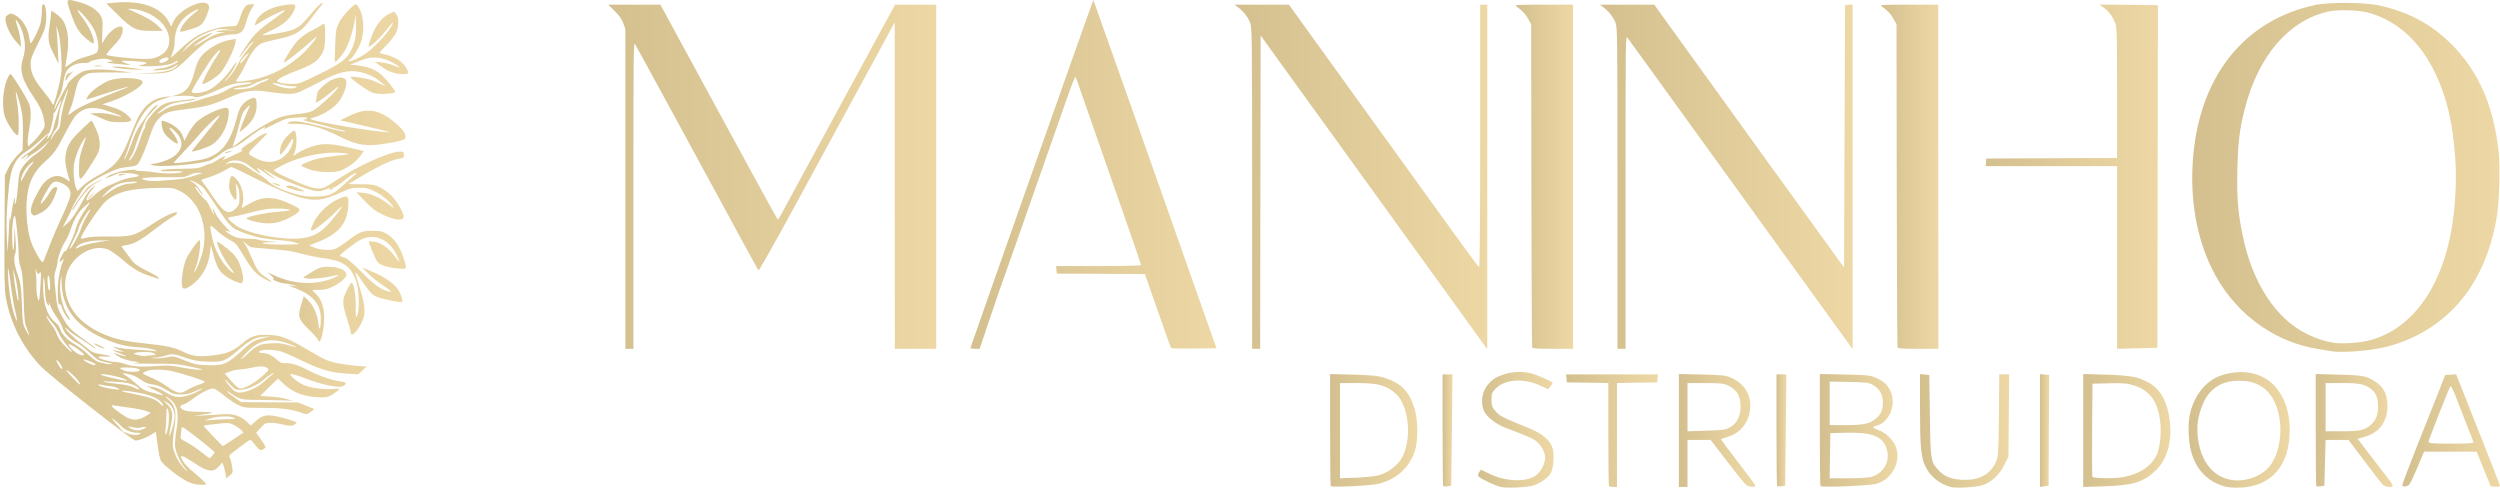 <svg width="428" height="84" viewBox="0 0 428 84" fill="none" xmlns="http://www.w3.org/2000/svg">
<path fill-rule="evenodd" clip-rule="evenodd" d="M32.308 82.545C30.943 81.958 27.797 79.513 27.513 78.812C27.381 78.509 27.172 77.561 27.058 76.69C26.945 75.837 26.812 74.851 26.755 74.51L26.68 73.904L25.978 74.359C25.144 74.908 23.799 75.419 23.173 75.419C22.643 75.419 8.998 64.731 7.122 62.836C4.013 59.709 1.758 55.331 1 50.935C0.773 49.589 0.716 47.542 0.773 39.658L0.83 30.012L1.417 28.78C1.758 28.098 2.44 27.151 2.933 26.639L3.862 25.729L3.919 23.171C3.957 21.749 3.881 20.025 3.767 19.343C3.559 18.073 2.819 15.628 2.706 15.761C2.668 15.799 2.763 16.538 2.914 17.428C3.237 19.21 3.312 22.867 3.047 23.133C2.819 23.36 1.664 21.825 1.019 20.423C0.166 18.622 0.432 14.87 1.55 12.899C1.796 12.463 1.853 12.52 3.274 14.756C4.071 16.026 4.847 17.41 4.999 17.826C5.359 18.831 5.34 20.309 4.98 22.28C4.81 23.152 4.715 24.137 4.734 24.478L4.81 25.085L5.586 24.384C6.023 23.986 6.667 23.227 7.046 22.678C7.709 21.711 7.728 21.654 7.557 20.65C7.33 19.267 6.856 18.186 5.738 16.576C3.729 13.619 3.274 11.951 3.957 9.924C4.412 8.521 4.373 7.138 3.824 5.394C3.521 4.466 2.839 3.291 2.687 3.442C2.649 3.48 2.8 4.03 3.009 4.636C3.218 5.262 3.445 6.285 3.502 6.91L3.616 8.047L2.819 7.195C1.91 6.209 1.114 4.655 0.962 3.594C0.887 2.969 0.944 2.817 1.36 2.552C1.815 2.248 1.891 2.248 2.517 2.552C3.748 3.139 4.772 4.75 5.018 6.512C5.075 6.986 5.189 7.384 5.264 7.384C5.511 7.365 6.629 5.11 6.913 4.087C7.046 3.556 7.159 2.571 7.159 1.926C7.159 1.017 7.236 0.732 7.444 0.732C7.804 0.732 8.012 2.116 7.88 3.708C7.804 4.712 7.576 5.337 6.515 7.441C5.378 9.677 5.245 10.075 5.245 11.042C5.245 12.425 5.795 13.581 7.368 15.533C8.012 16.31 8.657 17.201 8.827 17.523C8.998 17.826 9.149 17.997 9.187 17.902C9.926 15.609 10.438 13.411 10.514 12.217C10.647 10.36 10.305 6.456 9.926 5.3L9.642 4.447L9.718 5.394C9.775 5.906 9.85 7.365 9.908 8.616L10.021 10.89L9.168 9.185C8.183 7.27 8.126 6.588 8.581 3.783C8.714 2.893 8.789 2.097 8.751 2.021C8.41 1.471 9.889 2.438 10.533 3.196C11.575 4.409 11.935 6.872 11.461 9.601C11.291 10.568 11.158 11.402 11.158 11.478C11.158 11.534 11.423 11.383 11.765 11.118C12.712 10.397 13.584 9.999 15.024 9.62C15.763 9.431 16.465 9.128 16.616 8.938C17.052 8.351 16.806 6.474 16.105 5.053C15.555 3.916 13.508 1.528 13.3 1.756C13.243 1.812 13.565 2.305 13.982 2.855C15.176 4.352 16.199 6.55 16.047 7.308C15.991 7.555 15.726 7.403 14.797 6.645C13.451 5.527 12.921 4.617 11.992 1.888C11.291 -0.215 11.291 -0.234 13.243 0.277C15.366 0.827 16.711 1.68 17.336 2.874C17.583 3.366 17.62 3.84 17.526 5.432C17.469 6.493 17.45 7.384 17.488 7.384C17.526 7.384 17.791 6.986 18.057 6.512C18.644 5.527 19.895 4.541 20.558 4.541C20.937 4.541 21.013 4.636 21.013 5.11C21.013 5.944 20.539 6.74 19.232 8.085C18.606 8.73 18.151 9.317 18.208 9.393C18.436 9.601 22.396 10.056 24.329 10.075C25.997 10.094 26.357 10.037 27.172 9.639C28.404 9.033 28.973 8.18 28.973 6.929C28.973 4.674 26.888 2.552 23.95 1.756C23.42 1.623 22.738 1.509 22.434 1.509L21.866 1.528L22.339 1.737C24.822 2.798 26.301 3.651 27.058 4.428L27.911 5.281H25.922C23.287 5.3 22.605 4.958 20.084 2.457L18.208 0.6L19.345 0.486C24.121 -0.026 27.646 1.206 28.934 3.802L29.314 4.579L29.636 3.802C30.204 2.381 32.498 0.789 34.392 0.486C35.207 0.353 35.795 0.656 35.795 1.206C35.795 1.775 35.207 3.272 34.752 3.878C34.279 4.504 33.805 4.712 31.19 5.413C30.204 5.679 31.587 3.537 33.199 2.324C34.525 1.32 33.994 1.339 32.441 2.362C30.754 3.461 29.92 5.053 29.901 7.195C29.901 7.801 29.749 8.559 29.541 9.033C29.333 9.469 29.219 9.848 29.276 9.848C29.333 9.848 30.128 9.128 31.038 8.275C32.08 7.27 33.18 6.437 34.032 5.982C35.586 5.167 37.88 4.541 39.282 4.523C39.813 4.523 40.343 4.466 40.476 4.371C40.609 4.295 40.893 3.67 41.102 3.006C41.67 1.282 42.106 0.732 42.902 0.732H43.546L42.996 1.642C42.694 2.135 42.315 3.101 42.144 3.783C41.765 5.3 41.234 5.849 40.078 5.868C38.865 5.868 36.875 6.342 35.776 6.91C35.17 7.214 33.919 8.256 32.554 9.583C29.636 12.406 29.389 12.52 25.77 12.596L23.003 12.653L25.656 12.501C28.461 12.35 29.693 12.008 30.299 11.25C30.565 10.89 30.565 10.89 30.109 11.212C29.276 11.8 28.726 11.951 27.267 12.027C26.282 12.084 25.978 12.046 26.319 11.932C26.566 11.838 27.021 11.762 27.305 11.743C28.328 11.724 30.678 10.739 30.413 10.454C30.356 10.397 30.186 10.435 30.053 10.549C29.447 11.042 27.703 11.345 25.561 11.345C23.457 11.326 23.401 11.307 24.329 11.099C25.012 10.928 25.201 10.833 24.993 10.701C24.689 10.511 20.653 10.284 20.823 10.473C20.88 10.549 21.278 10.72 21.677 10.871L22.434 11.155L21.335 11.061C20.729 11.023 19.762 10.909 19.156 10.852C18.132 10.72 18.113 10.701 18.739 10.587L19.402 10.473L18.852 10.246C18.568 10.132 18.075 10.037 17.791 10.037C17.014 10.037 15.328 10.435 15.328 10.625C15.328 10.72 14.873 10.795 14.323 10.776C12.996 10.776 11.765 11.402 11.31 12.312C11.139 12.672 10.893 13.581 10.798 14.339C10.665 15.249 10.419 16.064 10.059 16.708C9.737 17.258 9.434 17.997 9.377 18.376C9.32 18.736 9.301 18.907 9.358 18.755C9.623 18.054 11.082 15.211 11.291 14.984C11.423 14.851 11.537 14.624 11.537 14.491C11.537 14.093 13.186 12.691 14.153 12.255C15.195 11.8 17.602 11.762 20.729 12.179L22.624 12.425L19.023 12.406C15.65 12.406 15.366 12.425 14.646 12.804C13.584 13.373 13.281 13.903 12.845 15.931C12.636 16.879 12.333 17.959 12.162 18.338C11.48 19.949 11.461 19.93 12.617 19.039C13.584 18.319 16.047 17.22 21.43 15.116C21.733 15.003 21.942 14.87 21.904 14.851C21.866 14.813 20.274 15.287 18.379 15.912C16.465 16.538 14.854 17.03 14.816 17.03C14.759 17.049 14.873 16.765 15.062 16.443C15.517 15.647 17.336 14.32 18.682 13.79C20.463 13.107 24.424 13.278 24.424 14.055C24.424 14.794 21.563 16.519 18.833 17.428L17.507 17.864L18.644 18.168C20.141 18.584 21.013 19.02 21.884 19.778C22.908 20.688 22.605 20.934 20.463 20.915C18.966 20.915 18.682 20.84 17.128 20.157L15.422 19.418L16.654 19.361C17.412 19.323 18.417 19.437 19.307 19.665C20.084 19.873 20.748 20.006 20.785 19.987C20.918 19.835 17.943 18.755 16.939 18.584C15.157 18.262 13.849 18.717 12.807 19.987C12.561 20.29 11.803 21.579 11.158 22.829C9.548 25.881 9.301 26.222 7.69 27.681C6.079 29.14 5.283 30.486 4.829 32.514C4.279 34.92 4.506 38.976 5.283 41.307C5.814 42.899 7.178 45.192 7.387 44.851C7.463 44.699 7.956 43.468 8.467 42.122C8.979 40.776 9.964 38.464 10.684 36.948C11.386 35.451 11.992 33.897 12.049 33.499C12.162 32.59 11.783 31.964 10.779 31.452C9.869 30.998 9.471 30.96 8.922 31.358C8.486 31.661 6.724 34.864 6.989 34.864C7.197 34.864 8.107 33.727 8.6 32.817C8.846 32.4 9.168 32.078 9.415 32.04C9.926 31.964 9.926 32.116 9.434 33.404C8.865 34.94 8.126 35.849 6.932 36.474C6.041 36.929 5.833 36.986 5.568 36.759C5.056 36.342 5.226 35.356 6.117 33.594C7.065 31.737 7.576 31.073 8.524 30.505C9.396 29.974 10.343 30.012 11.234 30.619L11.973 31.111L11.841 30.657C11.234 28.553 11.12 27.833 11.196 26.885C11.367 25.123 11.916 24.137 13.83 22.299C14.778 21.389 15.593 20.631 15.668 20.65C15.745 20.65 16.086 21.294 16.446 22.109C17.147 23.758 17.26 25.028 16.787 26.165C16.616 26.563 15.877 27.776 15.138 28.894C13.603 31.206 13.508 31.187 13.527 28.61C13.546 27.075 13.698 26.43 14.646 23.777C14.778 23.398 14.778 23.398 14.456 23.777C13.793 24.554 12.864 26.828 12.674 28.079C12.504 29.406 12.674 31.415 13.053 32.248L13.262 32.703L14.172 31.831C14.664 31.358 15.745 30.6 16.578 30.164C19.686 28.534 20.71 27.321 22.15 23.625C22.681 22.242 23.382 20.612 23.704 20.006C24.841 17.883 26.395 16.727 28.442 16.557L29.447 16.462L28.309 16.822C26.661 17.315 26.092 17.656 25.088 18.774C24.064 19.93 22.965 22.128 22.226 24.535C21.942 25.464 21.582 26.468 21.449 26.753C21.297 27.037 21.24 27.283 21.297 27.283C21.449 27.283 22.15 25.615 22.794 23.834C23.078 23.038 23.609 21.939 24.007 21.408C24.386 20.878 25.03 19.987 25.41 19.418C25.808 18.831 26.414 18.224 26.736 18.054C27.248 17.788 27.191 17.902 26.282 18.831C25.694 19.437 25.125 20.101 25.012 20.328C24.557 21.238 23.116 24.952 23.003 25.521C22.927 25.843 22.662 26.43 22.416 26.79C22.169 27.169 22.037 27.473 22.112 27.473C22.472 27.454 23.325 25.9 23.856 24.232C24.178 23.247 24.557 22.242 24.728 22.015C24.879 21.768 24.955 21.503 24.898 21.427C24.746 21.181 25.846 19.627 26.793 18.755C27.911 17.732 28.48 17.504 30.678 17.239C31.664 17.125 32.763 16.992 33.142 16.936C33.634 16.879 33.691 16.898 33.407 17.03C33.18 17.125 32.421 17.258 31.701 17.334C29.826 17.523 28.897 17.845 27.835 18.66C26.698 19.532 26.717 19.759 27.855 18.982C28.84 18.3 29.503 18.092 31.626 17.732C32.498 17.58 33.578 17.315 33.994 17.163C34.412 16.992 35.416 16.689 36.25 16.462C37.084 16.253 38.24 15.78 38.827 15.401C39.68 14.87 40.23 14.699 41.386 14.548C43.527 14.283 43.755 14.017 41.746 14.15C40.021 14.245 39.566 14.377 36.743 15.628C34.677 16.519 33.578 16.803 33.16 16.538C32.99 16.424 32.099 16.367 31.152 16.405L29.447 16.481L30.337 16.215C31.91 15.761 32.63 14.813 33.331 12.179C33.843 10.303 34.26 9.62 35.473 8.654C36.648 7.725 38.031 7.081 39.377 6.835L40.381 6.664L40.268 7.441C40.097 8.502 38.638 11.44 37.766 12.444C37.141 13.183 35.189 14.396 34.639 14.396C34.392 14.396 36.041 11.212 37.14 9.62C38.069 8.256 37.804 8.18 36.667 9.488C35.928 10.322 33.16 14.737 32.839 15.59C32.63 16.14 34.563 16.007 35.776 15.401C36.97 14.813 38.695 13.145 39.699 11.648C40.078 11.061 40.419 10.625 40.476 10.663C40.59 10.795 39.813 12.236 39.244 12.918C38.278 14.055 38.202 14.301 39.092 13.354C39.585 12.842 40.23 11.932 40.552 11.307C41.083 10.227 41.803 9.185 43.035 7.668C43.508 7.081 43.546 6.967 43.224 7.214C42.977 7.384 42.39 8.047 41.916 8.673C41.443 9.317 41.026 9.848 40.988 9.848C40.836 9.848 42.106 7.877 42.921 6.778C43.83 5.584 44.797 4.731 47.223 3.025C48.133 2.381 48.852 1.794 48.796 1.756C48.663 1.623 46.048 2.855 44.816 3.651C44.228 4.03 43.698 4.333 43.66 4.333C43.603 4.333 43.66 4.106 43.774 3.802C44.228 2.457 46.067 1.301 48.303 0.941C50.766 0.543 50.918 0.656 50.122 2.21C49.535 3.366 48.133 4.485 46.313 5.281C45.517 5.641 44.911 5.944 44.948 6.001C45.138 6.171 49.383 5.432 50.141 5.091C51.297 4.579 51.695 4.238 53.325 2.286C54.102 1.339 54.898 0.543 55.069 0.543C55.315 0.543 55.277 0.656 54.898 1.073C54.633 1.358 53.95 2.229 53.382 3.025C51.6 5.451 50.653 6.058 47.431 6.721C46.256 6.967 45.043 7.289 44.74 7.441C43.887 7.896 42.996 9.014 42.257 10.587C41.897 11.383 41.367 12.368 41.083 12.785C40.192 14.15 40.154 14.055 41.499 13.922C45.252 13.524 48.473 12.103 51.43 9.545C52.51 8.597 54.178 6.664 54.178 6.342C54.178 6.266 53.628 6.702 52.984 7.308C51.942 8.275 49.459 10.227 48.701 10.682C48.379 10.871 48.833 9.98 49.914 8.313C50.842 6.854 51.885 5.963 53.609 5.11C54.272 4.769 54.974 4.371 55.163 4.2C55.448 3.954 55.485 3.973 55.599 4.428C55.675 4.693 55.694 5.716 55.656 6.683C55.58 8.18 55.504 8.559 55.05 9.336C54.405 10.416 53.363 11.137 51.24 11.932C49.023 12.766 47.962 13.278 47.62 13.638C47.336 13.96 47.355 13.998 48.038 14.188C48.435 14.301 49.307 14.377 49.99 14.377C51.127 14.377 51.392 14.301 54.69 12.672C58.499 10.795 59.428 10.075 60.186 8.464C60.811 7.157 61.02 5.963 60.943 4.143L60.906 2.552L60.64 3.954C60.28 5.849 59.598 7.801 58.916 8.881C58.347 9.753 57.437 10.739 57.343 10.587C57.305 10.53 57.324 9.26 57.381 7.763C57.475 5.224 57.532 4.92 58.025 3.897C58.575 2.798 60.451 0.732 60.943 0.751C61.076 0.751 61.417 1.225 61.682 1.794C62.327 3.177 62.365 5.584 61.777 7.252C61.398 8.332 60.167 10.227 59.844 10.227C59.749 10.227 59.674 10.303 59.674 10.397C59.674 10.72 61.455 9.98 62.611 9.166C64.506 7.82 67.254 4.693 67.254 3.859C67.254 3.802 66.743 4.371 66.136 5.148C64.923 6.683 63.218 8.237 63.104 7.934C63.066 7.82 63.312 7.005 63.654 6.114C64.374 4.257 65.454 2.893 66.686 2.343L67.482 1.983L67.842 2.438C68.335 3.044 68.316 4.541 67.785 5.66C67.558 6.133 66.799 7.1 66.098 7.801C64.847 9.052 64.828 9.09 65.321 9.185C67.519 9.62 68.979 10.492 69.623 11.762C70.04 12.577 69.964 12.691 68.979 12.691C67.671 12.691 66.345 12.217 65.17 11.326L64.127 10.549L65.188 10.663C65.776 10.701 66.799 10.966 67.463 11.231C68.486 11.648 68.6 11.667 68.202 11.345C67.14 10.511 65.662 9.943 64.393 9.867C63.35 9.81 62.914 9.886 61.55 10.435L59.958 11.061L61.095 11.174C63.634 11.459 64.942 12.16 66.553 14.15C67.14 14.87 67.633 15.552 67.633 15.666C67.633 16.083 64.999 16.235 63.843 15.893C63.009 15.628 59.769 13.335 60.015 13.164C60.261 13.013 62.63 13.373 63.578 13.695C63.994 13.847 64.715 14.15 65.17 14.377L66.022 14.775L65.264 14.112C64.317 13.24 62.782 12.52 61.361 12.274C59.712 11.97 57.855 12.406 55.448 13.657C50.975 15.969 50.937 15.969 49.819 16.064C49.212 16.102 47.848 15.988 46.787 15.836C43.205 15.268 42.144 15.401 38.695 16.917C36.269 17.978 35.094 18.281 32.099 18.66C28.821 19.058 28.271 19.229 27.248 20.252C26.509 21.01 26.301 21.427 25.485 23.777C24.993 25.236 24.329 26.866 24.007 27.397C23.42 28.458 23.533 28.401 21.013 28.704C19.63 28.875 15.707 30.865 14.664 31.907C14.039 32.533 12.201 35.584 12.201 35.982C12.201 36.039 11.86 36.721 11.461 37.498L10.722 38.9L11.461 38.294C12.201 37.706 13.053 36.456 14.399 33.973C14.816 33.196 15.385 32.419 15.745 32.173L16.37 31.737L15.839 32.362C15.138 33.196 14.702 34.068 14.854 34.295C14.929 34.409 15.366 34.125 15.877 33.651C16.881 32.722 17.924 32.021 18.928 31.642C19.288 31.49 20.027 31.187 20.596 30.941C21.145 30.694 22.093 30.429 22.7 30.372C24.349 30.202 24.007 29.804 22.055 29.652C20.71 29.538 20.369 29.576 19.743 29.88C19.345 30.088 18.758 30.315 18.454 30.372L17.886 30.505L18.549 30.126C18.909 29.917 19.63 29.614 20.16 29.482C21.278 29.159 23.344 28.913 23.211 29.121C23.173 29.197 23.571 29.273 24.102 29.273C24.633 29.273 25.846 29.387 26.774 29.538C28.423 29.785 30.962 29.709 31.266 29.406C31.341 29.33 30.451 29.273 29.295 29.311C27.589 29.349 27.248 29.311 27.646 29.14C27.911 29.008 29.37 28.913 31.057 28.894C33.616 28.856 34.089 28.799 34.847 28.439C35.302 28.231 35.814 28.041 35.984 28.022C36.136 28.022 36.724 27.719 37.292 27.359C38.467 26.62 38.846 26.525 38.335 27.113C37.993 27.473 38.069 27.454 39.111 26.98C41.215 26.013 41.481 25.881 41.481 25.71C41.481 25.615 41.367 25.596 41.234 25.672C41.102 25.748 41.253 25.578 41.575 25.293C41.878 25.028 42.39 24.668 42.712 24.497C43.016 24.327 43.508 23.986 43.811 23.739C44.361 23.284 45.631 22.659 45.763 22.792C45.801 22.811 45.062 23.607 44.115 24.535C42.163 26.43 42.163 26.298 44.134 27.245C46.105 28.193 48.151 27.681 49.44 25.919C49.952 25.198 50.35 23.967 50.141 23.758C50.103 23.701 49.743 24.156 49.383 24.763C49.004 25.369 48.53 26.013 48.303 26.222C47.924 26.563 47.924 26.563 47.924 26.127C47.924 25.085 48.36 24.118 49.232 23.247C49.724 22.754 50.217 22.356 50.331 22.356C50.824 22.356 50.918 24.706 50.482 25.938L50.198 26.753L50.615 26.43C51.525 25.767 53.42 24.971 54.576 24.782C56.016 24.554 57.286 24.687 60.148 25.35L62.289 25.862L61.569 26.828C60.83 27.776 59.598 28.686 58.347 29.197C57.248 29.633 54.31 29.519 52.946 28.989C52.321 28.742 51.714 28.477 51.619 28.401C51.411 28.193 52.813 27.586 54.405 27.169C55.031 26.999 56.584 26.771 57.855 26.639C59.939 26.43 60.053 26.392 59.219 26.26C55.997 25.805 51.638 26.62 48.303 28.306C47.583 28.667 46.957 29.046 46.901 29.14C46.825 29.235 47.62 29.69 48.625 30.164C51.865 31.68 53.438 32.248 54.462 32.267C55.315 32.286 55.58 32.173 57.495 30.903C61.361 28.344 66.667 25.956 68.448 25.956C69.092 25.956 69.15 25.994 69.15 26.487C69.15 26.999 69.074 27.056 68.334 27.169C67.159 27.34 65.018 28.326 62.175 29.993C60.792 30.808 59.655 31.49 59.655 31.509C59.655 31.528 60.621 31.547 61.796 31.547C63.71 31.547 64.033 31.585 65.018 32.059C65.625 32.324 66.515 32.987 67.008 33.48C68.05 34.56 69.187 36.569 69.111 37.176C68.998 37.877 67.558 37.706 65.567 36.759C64.203 36.096 63.672 35.697 62.46 34.428L61.001 32.912L62.1 33.006C63.502 33.139 64.942 33.764 66.439 34.902C67.595 35.773 67.633 35.773 67.14 35.148C66.42 34.2 65.132 33.196 63.881 32.627C63.028 32.229 62.516 32.116 61.474 32.135C60.299 32.135 59.92 32.229 58.252 33.006C57.21 33.48 55.827 33.973 55.182 34.087C52.757 34.523 49.876 33.632 43.944 30.657C41.708 29.519 39.775 28.591 39.642 28.591C39.51 28.591 38.998 28.856 38.505 29.159C38.031 29.462 36.932 29.955 36.098 30.239C35.245 30.505 34.525 30.77 34.468 30.808C34.431 30.846 34.563 31.073 34.791 31.301C34.999 31.528 35.795 32.646 36.534 33.764C38.391 36.531 39.206 36.892 40.457 35.584C40.95 35.072 40.988 34.883 40.988 33.745C40.988 32.931 40.874 32.286 40.665 31.926L40.343 31.358L40.457 32.514C40.514 33.158 40.514 33.84 40.457 34.011C40.343 34.295 40.249 34.257 39.87 33.727C39.282 32.931 39.13 32.229 39.301 31.054C39.453 29.936 39.737 29.86 40.533 30.732C41.481 31.756 41.935 33.935 41.462 35.148C41.367 35.413 41.348 35.622 41.423 35.584C41.499 35.546 42.163 35.186 42.902 34.769C44.513 33.84 46.048 33.67 47.829 34.181C49.061 34.541 51.032 35.489 51.24 35.811C51.43 36.114 50.824 36.626 49.535 37.289C47.98 38.066 46.825 38.332 45.403 38.218C43.849 38.104 41.86 37.517 42.276 37.289C42.921 36.929 45.858 36.361 47.678 36.247C48.739 36.171 49.63 36.058 49.63 35.982C49.63 35.717 47.052 35.603 45.669 35.792C44.911 35.906 43.508 36.209 42.561 36.474C41.613 36.74 40.419 37.005 39.926 37.081C39.415 37.138 39.017 37.252 39.017 37.327C39.017 37.536 40.268 38.597 40.931 38.938C43.527 40.284 48.985 41.193 51.809 40.758C53.477 40.511 54.462 40.037 55.599 38.995C56.433 38.237 58.536 35.622 58.536 35.356C58.536 35.281 58.157 35.584 57.722 36.039C56.642 37.176 54.5 38.938 53.799 39.298C53.078 39.677 53.06 39.488 53.685 38.123C54.519 36.342 56.584 34.504 58.518 33.821C59.598 33.442 59.712 33.594 59.617 35.337C59.447 38.294 57.892 40.094 54.31 41.478L52.946 42.027L53.704 42.349C54.67 42.785 56.414 42.918 57.286 42.634C57.665 42.501 58.594 41.932 59.333 41.364C61.512 39.696 61.986 39.507 63.748 39.507C64.923 39.507 65.416 39.583 66.022 39.924C67.425 40.644 68.562 42.293 69.206 44.51C69.699 46.14 69.737 46.102 67.956 45.95C66.364 45.799 65.075 45.382 64.62 44.851C64.317 44.472 63.047 41.44 63.161 41.326C63.218 41.288 63.634 41.307 64.089 41.383C65.246 41.553 66.496 42.444 67.519 43.79C68.467 45.059 68.524 45.078 68.069 44.017C67.14 41.762 65.264 40.398 63.369 40.587C62.119 40.72 61.55 41.004 59.541 42.558C58.29 43.505 58.025 43.79 58.29 43.885C58.461 43.941 58.878 44.074 59.2 44.188C59.503 44.301 60.735 45.401 61.948 46.614C64.127 48.831 65.246 49.608 66.686 49.93C67.235 50.044 67.065 49.873 65.644 48.926C64.696 48.281 63.502 47.334 62.99 46.803L62.042 45.818L63.085 46.234C66.231 47.466 68.107 48.926 68.657 50.575C68.846 51.105 68.941 51.598 68.884 51.693C68.751 51.901 65.037 51.124 64.317 50.726C63.559 50.347 63.142 49.854 61.948 48.054C61.398 47.239 60.925 46.614 60.868 46.651C60.83 46.708 61.057 47.542 61.361 48.509C62.289 51.408 62.554 52.962 62.327 54.081C61.929 55.881 60.053 58.193 60.034 56.866C60.034 56.695 59.788 55.767 59.484 54.8C58.556 51.901 58.536 51.408 59.37 49.722C59.749 48.944 60.129 48.338 60.223 48.395C60.602 48.622 60.906 50.423 60.906 52.45C60.906 54.46 60.906 54.554 61.171 53.967C61.588 52.962 61.493 49.816 61.02 48.3C60.186 45.666 58.84 44.681 55.562 44.226C54.538 44.093 52.889 43.771 51.904 43.505C49.857 42.956 49.383 42.899 45.934 42.596C44.569 42.482 43.319 42.387 43.129 42.349C42.94 42.331 42.523 42.065 42.201 41.762L41.594 41.212L42.011 41.914C42.257 42.293 42.788 43.392 43.186 44.358C44.02 46.291 44.342 46.727 45.688 47.58C46.939 48.395 46.673 48.49 45.252 47.732C43.887 46.992 43.186 46.215 41.765 43.885C40.419 41.648 40.419 41.648 39.206 41.004C38.638 40.701 37.671 39.981 37.084 39.431C35.852 38.313 35.852 38.313 36.25 40.398C36.705 42.842 38.221 45.495 39.756 46.595C40.268 46.955 40.211 46.86 39.358 45.723C38.448 44.529 37.519 42.785 37.197 41.705C37.084 41.269 37.103 41.269 37.993 41.876C39.453 42.899 40.324 43.771 40.798 44.699C41.367 45.818 41.727 47.428 41.575 48.054C41.481 48.471 41.386 48.528 40.95 48.414C39.831 48.13 38.335 47.201 37.728 46.443C37.178 45.704 36.894 45.003 36.325 42.823L36.098 41.971L35.965 43.202C35.681 45.647 34.412 47.807 32.535 49.001C31.588 49.589 31.285 49.57 31.152 48.888C30.981 48.167 31.36 45.647 31.796 44.51C32.138 43.619 33.862 41.137 34.146 41.118C34.468 41.099 34.127 44.036 33.653 45.325C33.388 46.026 33.218 46.614 33.255 46.614C33.483 46.614 34.506 44.055 34.752 42.899C35.681 38.502 33.976 34.219 30.697 32.646C29.693 32.154 29.484 32.135 27.077 32.173C22.377 32.229 19.8 32.893 18.057 34.504C16.863 35.603 13.584 40.568 13.868 40.852C13.906 40.909 14.323 40.833 14.778 40.701C15.328 40.549 16.635 40.473 18.644 40.492C22.434 40.549 22.984 40.398 25.675 38.616C28.006 37.062 30.109 36.077 30.318 36.418C30.413 36.569 30.091 36.835 29.465 37.176C28.916 37.46 27.551 38.446 26.395 39.336C24.178 41.08 22.908 41.781 21.619 41.971C21.183 42.046 20.823 42.122 20.823 42.179C20.823 42.255 21.96 43.809 22.7 44.737C23.078 45.192 23.856 45.723 25.049 46.31C26.035 46.784 26.945 47.315 27.096 47.485C27.381 47.845 27.4 47.845 25.656 47.258C23.856 46.651 22.794 46.026 21.07 44.548C20.104 43.695 18.966 42.899 18.473 42.709C16.673 42.027 14.437 42.748 12.788 44.51C10.04 47.447 10.817 52.469 14.437 55.255C15.82 56.317 16.54 56.733 18.189 57.397C20.046 58.136 21.695 58.477 25.144 58.837C28.575 59.197 29.958 59.5 31.455 60.258C32.895 60.998 34.108 61.13 36.515 60.827C38.751 60.562 39.87 60.126 41.139 59.065C42.864 57.586 43.565 57.302 45.65 57.321C47.886 57.34 49.08 57.776 52.472 59.766C53.761 60.543 55.22 61.358 55.713 61.566C56.831 62.059 58.897 62.457 61.076 62.627L62.782 62.76L62.042 63.423L61.322 64.087L59.333 63.954C56.528 63.764 54.86 63.291 51.771 61.775C50.293 61.054 48.644 60.334 48.094 60.164C46.635 59.747 44.323 59.804 44.323 60.278C44.323 60.372 44.608 60.448 44.987 60.448C45.801 60.448 46.654 60.846 47.488 61.642C48 62.116 48.246 62.211 48.872 62.172C49.781 62.097 51.221 62.551 52.757 63.385C54.178 64.163 56.888 65.129 58.139 65.281C59.257 65.432 59.408 65.584 58.935 66.001C58.328 66.55 55.41 66.001 52.036 64.693C51.127 64.333 50.198 64.049 49.971 64.049C49.573 64.049 49.592 64.087 50.198 64.712C50.558 65.072 51.278 65.584 51.809 65.83C52.984 66.399 55.58 66.759 57.077 66.588C58.366 66.436 58.366 66.569 57.077 67.441C56.319 67.934 56.016 68.028 55.031 68.028C52.339 68.028 50.198 67.27 48.606 65.755L47.602 64.807L46.067 66.285L44.55 67.782L46.37 67.896C47.412 67.953 48.682 68.161 49.345 68.389C49.971 68.597 50.255 68.711 50.008 68.654C49.743 68.578 47.678 68.502 45.422 68.483C40.931 68.446 41.196 68.502 39.206 67.119C38.789 66.835 38.751 66.835 38.96 67.1C39.111 67.27 39.68 67.744 40.249 68.123L41.291 68.843L46.161 68.882L51.051 68.9L52.434 69.469L53.818 70.037L53.192 70.511C52.681 70.909 52.472 70.966 52.093 70.834C50.008 70.056 48.53 69.848 45.176 69.829C41.841 69.829 41.727 69.81 40.703 69.298C40.116 69.014 39.036 68.275 38.278 67.65C37.501 66.986 36.743 66.512 36.496 66.512C35.852 66.512 34.26 67.308 33.028 68.275C32.403 68.749 31.664 69.185 31.38 69.26C30.697 69.431 30.716 69.829 31.417 70.189C31.834 70.397 32.63 70.492 34.412 70.511C36.989 70.53 36.913 70.682 34.184 71.042C32.877 71.213 32.895 71.213 34.658 71.136C35.644 71.08 37.14 71.004 37.993 70.928C39.908 70.795 41.083 71.136 42.182 72.141L42.94 72.861L43.811 72.065C44.835 71.136 45.631 70.947 47.147 71.231C48.625 71.515 50.766 72.179 50.766 72.349C50.766 72.444 50.558 72.615 50.312 72.747C49.933 72.937 49.63 72.937 48.511 72.691C46.919 72.312 45.631 72.293 45.252 72.615C45.1 72.747 44.721 73.126 44.418 73.468L43.868 74.093L44.664 75.211C45.1 75.837 45.46 76.424 45.46 76.538C45.46 76.651 45.233 76.841 44.987 76.955C44.494 77.182 44.475 77.163 43.186 75.571C42.864 75.173 42.864 75.173 41.177 76.443C39.017 78.073 39.13 77.959 39.358 78.395C39.471 78.603 39.642 79.248 39.737 79.854C39.889 80.897 39.889 80.935 39.32 81.409L38.732 81.901L38.6 81.067C38.524 80.612 38.372 80.006 38.258 79.703L38.05 79.172L37.577 79.741C36.572 80.935 35.662 80.84 33.388 79.343C31.038 77.807 30.678 77.713 31.227 78.812C31.455 79.248 32.27 80.119 33.18 80.877C34.032 81.597 34.885 82.356 35.075 82.583C35.397 82.981 35.397 83 34.373 83C33.691 83 32.971 82.829 32.308 82.545ZM31.36 80.006C30.508 79.077 29.749 77.523 29.598 76.462C29.541 75.988 29.636 74.68 29.826 73.449C30.261 70.606 30.072 69.526 28.954 68.502C28.082 67.725 28.158 67.612 29.086 68.313C30.394 69.298 30.697 70.758 30.186 73.714C30.015 74.775 29.92 76.026 29.977 76.462C30.128 77.542 30.867 79.153 31.587 80.025C32.365 80.935 32.175 80.916 31.36 80.006ZM34.412 77.353C33.653 76.746 32.535 76.007 31.929 75.704C30.906 75.173 30.849 75.079 30.943 74.586C31 74.283 31.057 73.828 31.057 73.581C31.057 73.335 31.152 73.146 31.285 73.146C31.55 73.146 36.743 77.239 36.724 77.447C36.724 77.618 36.023 78.452 35.89 78.452C35.833 78.452 35.17 77.959 34.412 77.353ZM36.458 74.661C35.567 73.733 34.847 72.937 34.847 72.899C34.847 72.861 35.814 72.709 37.008 72.577C39.092 72.349 39.206 72.349 40.002 72.728C40.457 72.956 41.026 73.335 41.272 73.6L41.689 74.055L39.964 75.211C39.017 75.837 38.202 76.367 38.164 76.367C38.107 76.367 37.33 75.59 36.458 74.661ZM28.973 74.605C28.973 74.377 29.105 73.543 29.276 72.747C29.674 70.89 29.541 70.114 28.631 69.222L27.93 68.521L28.594 68.9C29.37 69.336 29.901 70.303 29.901 71.288C29.901 71.686 29.693 72.691 29.447 73.525C29.181 74.359 28.973 74.832 28.973 74.605ZM21.809 74.188C21.411 74.017 21.089 73.904 21.089 73.904C21.07 73.904 20.558 73.316 19.952 72.615C19.004 71.553 18.928 71.421 19.497 71.819C19.857 72.065 20.369 72.52 20.615 72.823C21.221 73.543 22.396 74.074 23.477 74.093C24.102 74.112 24.235 74.15 23.988 74.283C23.496 74.548 22.624 74.51 21.809 74.188ZM28.347 73.468C28.423 72.918 28.48 71.857 28.48 71.099C28.48 70.36 28.555 69.81 28.65 69.905C28.934 70.189 29.01 71.648 28.802 72.956C28.536 74.529 28.139 74.984 28.347 73.468ZM22.491 73.411C21.695 73.032 21.866 72.918 22.832 73.165C23.363 73.297 23.817 73.297 24.291 73.165C25.125 72.937 25.22 73.202 24.424 73.506C23.647 73.771 23.192 73.752 22.491 73.411ZM35.833 71.705C36.989 71.269 39.15 71.136 39.908 71.478C40.495 71.724 40.438 71.743 38.808 71.762C37.88 71.8 36.648 71.857 36.079 71.914L35.037 72.008L35.833 71.705ZM21.051 71.061C19.118 69.734 18.663 69.222 19.63 69.431C19.914 69.488 21.108 69.658 22.283 69.81C23.439 69.962 24.728 70.227 25.106 70.397L25.827 70.682L24.936 71.25C23.59 72.084 22.472 72.046 21.051 71.061ZM27.286 68.995C26.603 68.313 25.561 67.972 22.529 67.365C19.895 66.873 20.501 66.683 23.287 67.157C25.789 67.574 27.362 68.275 27.835 69.166C28.101 69.677 27.911 69.621 27.286 68.995ZM29.674 67.82C29.333 67.707 28.594 67.328 28.025 66.968C27.362 66.569 26.622 66.304 26.035 66.228L25.088 66.115L26.433 66.759C27.987 67.498 28.366 67.877 27.21 67.536C26.755 67.403 25.978 67.176 25.467 67.043C24.765 66.873 24.235 66.55 23.477 65.83C22.889 65.3 22.112 64.674 21.714 64.428C21.316 64.2 21.013 63.973 21.013 63.935C21.013 63.822 22.15 64.049 22.813 64.276C23.116 64.39 23.761 64.75 24.235 65.091C24.822 65.508 25.39 65.736 26.092 65.811C26.831 65.887 27.494 66.152 28.461 66.74C29.693 67.479 29.901 67.536 31.038 67.536C31.967 67.517 32.535 67.384 33.331 67.005C33.9 66.74 34.487 66.512 34.639 66.512C34.791 66.512 34.298 66.796 33.54 67.176C32.043 67.896 30.621 68.123 29.674 67.82ZM29.863 66.948C29.522 66.797 28.84 66.361 28.328 65.982C27.835 65.622 26.793 65.034 25.997 64.693C25.22 64.352 24.538 64.03 24.481 63.973C24.424 63.916 24.633 63.745 24.955 63.575C25.675 63.196 27.835 63.196 29.541 63.556C30.887 63.84 34.847 65.11 35.075 65.337C35.151 65.413 34.733 65.641 34.146 65.83C33.559 66.001 32.668 66.399 32.156 66.702C31.095 67.346 30.716 67.384 29.863 66.948ZM40.571 67.138C40.097 66.986 39.85 66.759 38.96 65.678C38.069 64.598 38.524 64.844 39.585 66.02C40.192 66.664 40.362 66.759 41.102 66.74C42.22 66.721 43.83 66.058 44.873 65.205C45.934 64.333 46.635 63.859 46.862 63.859C46.976 63.859 46.844 63.992 46.579 64.163C46.332 64.333 45.726 64.844 45.271 65.281C43.982 66.512 41.537 67.479 40.571 67.138ZM18.739 66.512C17.697 66.342 16.711 66.001 16.863 65.83C16.9 65.792 17.279 65.849 17.697 65.944C18.113 66.039 18.701 66.115 19.023 66.134C19.686 66.152 20.88 66.702 20.255 66.702C20.046 66.702 19.364 66.607 18.739 66.512ZM22.851 66.304C22.321 66.039 21.373 65.83 20.065 65.716C18.075 65.527 16.73 65.167 18.473 65.3C18.985 65.318 19.99 65.395 20.729 65.432C21.998 65.489 23.477 66.02 23.742 66.494C23.894 66.778 23.761 66.74 22.851 66.304ZM39.585 65.224L38.467 63.935L39.377 63.613C39.889 63.423 40.571 63.272 40.931 63.272C41.272 63.272 42.125 63.139 42.807 63.006C44.399 62.646 45.289 62.646 45.745 63.006C46.105 63.272 46.067 63.329 44.987 64.333C43.774 65.451 41.935 66.512 41.196 66.512C40.836 66.512 40.419 66.171 39.585 65.224ZM12.485 64.712C11.86 64.049 11.348 63.443 11.348 63.385C11.348 63.139 12.864 64.466 13.338 65.11C14.134 66.209 13.66 66.001 12.485 64.712ZM19.307 64.731C18.265 64.504 17.355 64.238 17.26 64.144C16.939 63.803 20.52 64.466 21.43 64.921C22.226 65.318 21.506 65.243 19.307 64.731ZM21.203 63.423C20.236 63.006 20.331 62.911 21.714 62.911C23.268 62.911 24.349 63.215 23.799 63.499C23.325 63.745 21.847 63.689 21.203 63.423ZM10.324 62.95C9.945 62.457 9.585 61.737 9.68 61.642C9.832 61.509 10.779 62.893 10.684 63.101C10.628 63.196 10.457 63.139 10.324 62.95ZM31 62.893C29.276 62.551 28.783 62.514 26.603 62.684C24.007 62.874 22.605 62.76 21.221 62.249C20.766 62.097 20.046 61.964 19.63 61.964C18.739 61.964 16.844 61.396 16.844 61.13C16.844 61.036 17.336 60.998 17.98 61.036C19.44 61.149 18.985 60.884 17.299 60.638C16.484 60.524 15.82 60.315 15.517 60.069C15.252 59.842 14.437 59.216 13.698 58.647C12.447 57.7 11.158 56.412 11.158 56.127C11.158 56.07 11.423 56.26 11.765 56.582C12.106 56.904 12.94 57.492 13.622 57.89C14.285 58.287 15.157 58.875 15.555 59.178C15.953 59.481 16.313 59.709 16.351 59.652C16.407 59.595 15.555 58.932 14.456 58.174C12.125 56.544 11.67 56.07 10.589 54.118C9.832 52.716 9.775 52.545 9.509 49.911C9.244 47.428 9.244 47.068 9.529 46.272C9.68 45.799 9.832 45.211 9.832 44.984C9.832 44.226 10.514 42.312 11.101 41.44C11.405 40.966 11.822 40.132 11.992 39.564C12.674 37.498 13.375 36.304 14.494 35.337C15.631 34.333 15.65 34.39 14.646 35.811C13.812 36.967 13.148 38.37 12.864 39.507C12.617 40.53 11.177 43.468 11.158 43.013C11.12 42.672 10.229 44.301 10.21 44.699C10.21 44.889 10.305 44.87 10.589 44.605L10.988 44.245L10.589 45.23C10.381 45.78 10.116 47.011 10.002 47.978C9.794 49.759 9.926 52.545 10.192 52.109C10.287 51.939 10.419 52.129 10.571 52.602C10.855 53.493 11.651 54.762 11.916 54.762C12.03 54.762 11.935 54.497 11.727 54.194C10.665 52.716 10.04 49.836 10.362 48.035L10.533 47.087L10.552 48.414C10.628 52.962 13.281 56.222 18.644 58.325C20.596 59.084 21.619 59.311 23.95 59.481C25.049 59.557 26.111 59.747 26.509 59.936C26.926 60.145 27.002 60.22 26.698 60.145C26.433 60.069 24.974 59.955 23.477 59.86C21.96 59.785 20.425 59.614 20.065 59.5C19.061 59.197 19.175 59.386 20.293 59.842L21.297 60.258L20.539 60.164C20.122 60.107 19.553 60.012 19.307 59.955C19.042 59.917 19.516 60.107 20.35 60.429C21.183 60.732 21.714 60.979 21.544 60.998C21.373 60.998 20.88 60.884 20.445 60.732C19.345 60.334 19.288 60.372 20.065 60.884C20.823 61.396 21.638 61.68 23.003 61.888L23.95 62.04L23.003 62.172C22.472 62.23 23.875 62.267 26.13 62.267C29.674 62.249 30.432 62.305 32.099 62.665C33.142 62.893 34.222 63.12 34.506 63.177C34.81 63.234 34.582 63.291 33.994 63.291C33.407 63.291 32.061 63.101 31 62.893ZM16.806 59.292C16.37 59.084 16.067 58.875 16.124 58.818C16.161 58.761 16.654 58.932 17.185 59.197C17.715 59.463 18.038 59.69 17.886 59.69C17.715 59.69 17.241 59.5 16.806 59.292ZM15.157 62.172C14.74 61.964 14.361 61.718 14.285 61.585C14.134 61.339 16.067 62.04 16.294 62.324C16.559 62.646 15.953 62.551 15.157 62.172ZM33.559 62.362C33.16 62.286 32.156 61.926 31.304 61.585C29.749 60.941 29.731 60.941 28.461 61.187C27.741 61.32 26.831 61.377 26.414 61.339L25.656 61.263L26.528 61.225C27.002 61.206 27.76 61.073 28.215 60.922C29.352 60.505 29.863 60.562 31.645 61.206C32.933 61.68 33.616 61.812 35.435 61.907C38.107 62.04 38.543 61.87 40.836 59.898C42.712 58.269 43.679 57.757 45.157 57.662L46.313 57.586L45.138 57.871C43.527 58.231 43.016 58.534 41.158 60.258C38.979 62.249 38.353 62.532 36.079 62.532C35.075 62.532 33.957 62.457 33.559 62.362ZM18.019 62.249C17.943 62.211 17.545 62.116 17.166 62.059C16.635 61.964 16.105 61.623 15.176 60.751C14.475 60.088 13.414 59.292 12.826 58.951C11.556 58.231 10.476 57.113 10.305 56.317C10.229 55.975 9.869 55.502 9.434 55.142C8.05 54.042 7.349 51.901 7.387 48.888C7.406 47.41 7.425 47.22 7.557 47.845C7.652 48.262 7.728 49.191 7.728 49.93C7.728 51.162 8.031 52.28 8.335 52.28C8.41 52.28 8.429 52.09 8.372 51.863C8.335 51.636 8.448 51.863 8.637 52.394C8.827 52.905 9.301 53.739 9.661 54.213C10.04 54.706 10.495 55.54 10.666 56.051C11.026 57.113 11.954 58.079 13.262 58.742C13.698 58.97 14.664 59.728 15.403 60.429C16.616 61.585 16.9 61.756 17.886 61.964C19.27 62.23 19.478 62.343 18.739 62.343C18.417 62.343 18.094 62.305 18.019 62.249ZM41.272 61.415C41.481 61.111 42.163 60.41 42.769 59.823C44.588 58.155 46.635 57.833 49.326 58.818C50.122 59.102 50.747 59.368 50.71 59.406C50.672 59.444 50.046 59.292 49.326 59.084C48.303 58.78 47.678 58.705 46.408 58.78C44.456 58.875 43.982 59.084 42.238 60.732C41.499 61.396 41.063 61.718 41.272 61.415ZM24.083 60.903C23.894 60.846 23.533 60.751 23.287 60.694C22.434 60.524 23.287 60.258 24.709 60.258C25.599 60.258 26.168 60.334 26.414 60.524C26.774 60.789 26.755 60.808 26.262 60.808C25.978 60.808 25.448 60.865 25.088 60.922C24.709 60.959 24.273 60.959 24.083 60.903ZM12.864 60.258C12.181 59.747 11.537 58.932 11.822 58.932C12.106 58.932 13.205 59.614 13.849 60.183C14.532 60.789 14.551 60.827 14.095 60.827C13.83 60.827 13.281 60.562 12.864 60.258ZM11.063 59.178C10.419 58.515 9.908 57.776 9.737 57.245C9.566 56.753 9.187 56.07 8.903 55.71C8.335 54.99 7.936 54.308 7.936 54.061C7.936 53.986 8.069 54.118 8.24 54.383C8.41 54.63 8.789 55.104 9.074 55.426C9.377 55.729 9.831 56.468 10.078 57.056C10.343 57.643 10.95 58.572 11.423 59.102C11.897 59.633 12.295 60.107 12.295 60.164C12.295 60.391 12.03 60.164 11.063 59.178ZM4.373 56.412C3.9 55.483 3.862 55.199 3.748 52.109C3.616 49.077 3.559 48.622 3.028 47.031C2.403 45.211 2.289 44.093 2.63 43.335C2.744 43.07 2.763 42.179 2.649 40.833L2.479 38.749L2.44 41.023C2.384 43.733 2.099 43.164 2.08 40.265C2.061 38.54 2.308 36.759 2.554 36.986C2.725 37.176 3.179 41.591 3.179 43.202C3.179 44.32 3.312 45.192 3.559 45.912C3.843 46.765 3.938 47.751 4.051 51.105C4.165 54.839 4.222 55.331 4.639 56.317C5.189 57.681 5.056 57.738 4.373 56.412ZM2.63 54.422C2.043 52.773 1.645 50.783 1.474 48.622C1.36 47.277 1.322 46.14 1.36 46.083C1.474 45.969 1.588 46.614 1.948 49.551C2.119 50.802 2.403 52.469 2.611 53.284C2.99 54.725 2.99 55.464 2.63 54.422ZM6.402 50.897C6.288 50.442 6.212 49.532 6.231 48.869C6.25 48.187 6.212 47.22 6.136 46.708C6.041 45.837 6.06 45.818 6.231 46.386C6.42 46.974 6.458 46.992 6.762 46.727C7.065 46.462 7.065 46.576 6.932 48.793C6.762 51.617 6.667 51.996 6.402 50.897ZM2.706 49.778C2.535 48.812 2.365 47.561 2.327 46.992L2.251 45.95L2.611 47.372C2.971 48.717 3.293 51.541 3.104 51.541C3.047 51.541 2.858 50.745 2.706 49.778ZM8.221 49.115C8.069 48.016 8.107 47.182 8.277 47.182C8.524 47.182 8.714 49.418 8.505 49.646C8.372 49.759 8.277 49.589 8.221 49.115ZM1.171 40.644C1.057 37.839 1.133 35.641 1.531 31.926C1.91 28.439 2.649 27.037 4.847 25.691C5.283 25.407 6.231 24.63 6.951 23.967C7.671 23.284 8.297 22.773 8.353 22.829C8.486 22.981 9.111 20.631 9.13 19.854C9.149 19.456 9.206 19.229 9.244 19.305C9.301 19.399 9.509 19.077 9.718 18.584C9.908 18.111 10.192 17.542 10.343 17.334C10.628 16.955 10.628 16.955 10.476 17.334C10.324 17.751 9.187 21.579 8.998 22.394C8.922 22.659 8.657 23.133 8.391 23.436C8.012 23.853 7.936 23.872 8.107 23.55C8.486 22.754 8.297 22.867 7.141 24.137C6.496 24.838 5.492 25.729 4.885 26.146C3.767 26.904 3.142 27.511 3.919 27.094C4.127 26.98 4.355 26.809 4.431 26.696C4.487 26.601 4.639 26.525 4.752 26.525C4.866 26.525 4.752 26.753 4.506 27.037L4.051 27.567L4.62 27.075C4.923 26.79 5.53 26.373 5.946 26.127C6.364 25.881 7.122 25.293 7.633 24.819L8.581 23.967L7.936 24.763C7.596 25.217 6.818 25.919 6.231 26.317C4.829 27.283 3.616 28.648 3.369 29.576C3.256 29.974 3.104 31.225 3.028 32.343C2.952 33.461 2.782 34.56 2.668 34.769C2.479 35.072 2.459 35.015 2.535 34.39C2.611 33.783 2.592 33.708 2.44 34.03C2.346 34.257 2.175 35.167 2.043 36.02C1.815 37.763 1.683 38.142 1.683 37.062C1.683 36.683 1.588 37.915 1.493 39.791L1.304 43.202L1.171 40.644ZM11.916 42.52C11.916 42.463 12.257 41.743 12.674 40.928C13.091 40.094 13.433 39.317 13.433 39.204C13.433 38.654 15.233 35.66 15.441 35.868C15.479 35.906 15.214 36.437 14.835 37.062C14.475 37.669 14.058 38.559 13.906 39.052C13.546 40.246 11.916 43.108 11.916 42.52ZM13.053 42.349C13.565 41.667 14.948 41.231 16.9 41.175L18.833 41.118L16.749 41.459C14.967 41.762 14.058 42.027 13.053 42.539C12.94 42.577 12.94 42.501 13.053 42.349ZM45.119 41.705C44.702 41.572 44.929 41.516 46.123 41.478L47.64 41.44L46.01 41.307C45.1 41.231 44.267 41.099 44.153 41.023C44.02 40.947 43.167 40.871 42.257 40.852C40.855 40.814 40.476 40.739 39.623 40.265C38.619 39.715 38.183 39.166 39.169 39.658C39.548 39.867 39.358 39.583 38.505 38.692C37.842 38.01 37.122 37.043 36.894 36.531C36.458 35.584 36.193 35.375 36.534 36.247C36.894 37.214 36.534 36.74 36.004 35.546C35.7 34.883 35.321 34.295 35.17 34.238C35.018 34.181 34.487 33.613 34.013 32.968C33.445 32.229 33.255 31.869 33.502 32.002C33.711 32.116 33.9 32.267 33.9 32.343C33.9 32.419 34.127 32.741 34.392 33.063C34.961 33.708 34.828 33.404 34.032 32.229C33.711 31.775 33.199 31.282 32.877 31.149C32.554 30.998 32.384 30.884 32.498 30.884C33.047 30.865 34.487 31.718 34.98 32.343C35.283 32.741 36.401 34.333 37.444 35.906C39.604 39.09 39.699 39.166 42.58 40.151C44.19 40.701 45.498 40.928 48.872 41.212C49.535 41.288 50.274 41.402 50.482 41.497C50.691 41.591 50.994 41.705 51.184 41.762C51.373 41.819 50.198 41.876 48.587 41.876C46.957 41.876 45.403 41.8 45.119 41.705ZM18.189 32.95C19.553 31.642 20.539 31.206 22.302 31.13C23.306 31.073 23.628 31.111 23.382 31.244C23.173 31.339 22.681 31.415 22.283 31.433C21.278 31.452 19.819 32.059 18.625 32.95C17.166 34.03 17.071 34.049 18.189 32.95ZM51.487 33.442C48.758 32.779 46.881 31.964 45.82 30.941C45.46 30.6 44.797 30.107 44.342 29.88C43.906 29.652 43.072 29.121 42.504 28.704C41.689 28.117 41.253 27.946 40.457 27.89C39.889 27.833 39.244 27.89 38.979 28.022L38.543 28.25L38.979 27.852C39.566 27.34 40.855 27.34 41.822 27.833C42.201 28.022 42.94 28.534 43.47 28.97C44.513 29.823 45.006 29.993 44.323 29.273C43.66 28.572 44.115 28.686 45.271 29.519C46.256 30.221 47.374 30.884 47.128 30.6C47.071 30.543 46.559 30.145 46.01 29.728C44.683 28.742 44.929 28.78 46.635 29.823C48.094 30.732 52.718 32.514 54.045 32.703C54.576 32.779 55.088 32.703 55.58 32.514C56.395 32.154 56.869 32.116 56.452 32.419C56.206 32.59 56.224 32.59 56.509 32.495C56.698 32.438 56.888 32.4 56.945 32.4C57.002 32.4 56.983 32.305 56.926 32.211C56.85 32.097 56.926 32.059 57.058 32.116C57.21 32.173 57.892 31.737 58.613 31.168C59.939 30.069 60.527 29.69 60.962 29.614C61.114 29.595 60.906 29.842 60.489 30.183C60.091 30.505 59.295 31.206 58.726 31.737C57.002 33.291 56.509 33.518 54.462 33.632C53.23 33.689 52.283 33.632 51.487 33.442ZM50.71 32.59C50.274 32.476 49.667 32.286 49.364 32.173C48.833 31.964 48.834 31.945 49.212 31.794C49.478 31.699 49.99 31.812 50.804 32.135C51.449 32.4 52.017 32.646 52.036 32.684C52.112 32.817 51.544 32.779 50.71 32.59ZM47.014 31.547L46.502 31.263L47.071 31.377C47.374 31.452 47.734 31.566 47.867 31.661C48.284 31.945 47.602 31.85 47.014 31.547ZM3.578 31.017C3.578 30.296 4.071 29.216 4.752 28.477C5.643 27.511 6.155 27.34 5.302 28.326C4.961 28.686 4.45 29.5 4.146 30.126C3.824 30.751 3.578 31.149 3.578 31.017ZM25.277 30.922C24.803 30.827 24.386 30.713 24.31 30.657C24.083 30.429 26.073 30.277 28.783 30.334C31.266 30.372 31.607 30.353 32.384 29.974C32.895 29.709 33.559 29.557 34.089 29.576C34.544 29.576 34.772 29.633 34.563 29.671C34.355 29.709 33.578 29.955 32.858 30.202C32.024 30.486 30.849 30.694 29.768 30.77C28.802 30.827 27.589 30.922 27.077 30.979C26.547 31.017 25.732 30.998 25.277 30.922ZM8.695 23.853C8.695 23.569 9.244 22.507 9.623 22.072C9.869 21.806 10.002 21.257 10.059 20.271C10.116 19.229 10.343 18.338 10.874 16.992C11.253 15.969 11.613 15.173 11.651 15.211C11.689 15.249 11.461 16.121 11.139 17.144C10.817 18.186 10.495 19.665 10.419 20.461C10.305 21.674 10.21 21.977 9.775 22.394C9.49 22.678 9.13 23.171 8.979 23.493C8.808 23.796 8.695 23.967 8.695 23.853ZM40.097 15.154C40.286 15.059 40.855 14.984 41.386 14.965C41.973 14.965 42.617 14.794 43.091 14.548C44.19 13.941 46.256 13.24 46.01 13.543C45.896 13.695 45.479 13.903 45.1 14.017C44.721 14.131 44.096 14.434 43.698 14.699C43.129 15.04 42.636 15.173 41.386 15.249C40.324 15.306 39.889 15.268 40.097 15.154ZM47.488 14.681C46.142 14.169 46.559 14.055 48.227 14.491C48.833 14.643 49.705 14.775 50.179 14.775C50.824 14.794 50.956 14.832 50.71 14.965C50.122 15.287 48.701 15.154 47.488 14.681ZM41.102 10.833C41.102 10.549 41.803 9.62 42.238 9.317L42.694 8.995L42.276 9.601C41.783 10.322 41.083 11.042 41.102 10.833ZM27.267 10.53C27.267 10.246 28.044 9.848 28.594 9.848C29.067 9.848 28.897 10.284 28.29 10.568C27.665 10.852 27.267 10.833 27.267 10.53ZM31.853 8.104C32.8 6.967 34.563 5.849 36.306 5.281C37.425 4.902 37.69 4.883 39.074 5.072L40.628 5.262L39.301 5.186C38.562 5.148 37.709 5.186 37.406 5.281C36.856 5.432 36.856 5.451 37.69 5.489L38.543 5.527L37.671 5.679C37.197 5.754 36.344 6.114 35.776 6.474C34.601 7.233 32.952 8.085 33.237 7.782C33.331 7.687 34.184 7.119 35.132 6.512C36.894 5.413 36.743 5.318 34.696 6.266C34.032 6.569 32.971 7.308 32.289 7.953L31.057 9.09L31.853 8.104Z" fill="url(#paint0_linear_1030_6775)"/>
<path fill-rule="evenodd" clip-rule="evenodd" d="M54.453 58.212C54.415 58.022 53.733 57.245 52.955 56.487C51.08 54.687 50.928 54.194 51.553 52.185L52.008 50.707L52.709 51.37C53.638 52.242 54.377 53.91 54.509 55.369C54.642 56.79 54.907 56.373 54.926 54.725C54.965 52.109 53.676 50.536 50.511 49.323L49.355 48.869L50.208 48.963L51.06 49.039L50.113 48.793C49.582 48.641 48.9 48.528 48.596 48.508C47.971 48.49 46.322 47.788 46.796 47.751C46.967 47.731 46.834 47.523 46.417 47.163L45.754 46.594L46.986 47.163C50.378 48.717 54.187 48.869 57.144 47.561C58.262 47.068 58.167 46.936 56.917 47.258C55.609 47.599 53.221 47.807 52.481 47.656L51.894 47.523L53.259 46.651C54.377 45.912 54.813 45.761 55.722 45.685C57.637 45.552 59.304 46.178 59.304 47.03C59.304 47.561 58.243 48.471 56.935 49.096C56.045 49.513 55.514 49.627 54.604 49.627L53.429 49.646L54.131 50.347C55.059 51.275 55.514 52.64 55.495 54.535C55.476 56.809 54.775 59.311 54.453 58.212Z" fill="url(#paint1_linear_1030_6775)"/>
<path fill-rule="evenodd" clip-rule="evenodd" d="M12.411 35.755C13.207 34.371 14.666 32.324 15.159 31.964C15.86 31.434 17.414 30.619 17.414 30.77C17.414 30.827 16.978 31.074 16.466 31.339C15.481 31.851 14.173 33.253 13.093 34.997C12.752 35.546 12.43 36.001 12.392 36.001C12.335 36.001 12.354 35.887 12.411 35.755Z" fill="url(#paint2_linear_1030_6775)"/>
<path fill-rule="evenodd" clip-rule="evenodd" d="M15.123 33.956C15.218 33.767 15.521 33.407 15.824 33.16L16.374 32.687L15.843 33.293C15.085 34.184 14.915 34.354 15.123 33.956Z" fill="url(#paint3_linear_1030_6775)"/>
<path fill-rule="evenodd" clip-rule="evenodd" d="M20.304 29.938C20.436 29.824 20.796 29.748 21.099 29.748C21.8 29.73 21.592 29.9 20.739 30.033C20.266 30.09 20.133 30.052 20.304 29.938Z" fill="url(#paint4_linear_1030_6775)"/>
<path fill-rule="evenodd" clip-rule="evenodd" d="M25.988 28.233C25.704 28.081 25.742 28.063 26.159 28.044C26.992 28.025 29.039 27.323 29.722 26.812C31.465 25.523 31.503 23.855 29.817 22.358C28.964 21.619 28.736 21.733 29.456 22.586C30.006 23.23 30.574 24.405 30.423 24.557C30.252 24.727 28.812 23.685 28.3 23.021C27.978 22.605 27.751 22.017 27.694 21.468C27.599 20.634 27.599 20.596 28.054 20.728C29.722 21.221 30.916 22.207 31.332 23.401L31.579 24.121L32.185 22.927C32.526 22.282 33.17 21.373 33.644 20.899C34.535 20.046 36.601 18.947 38.041 18.568C39.102 18.284 39.254 18.473 39.121 19.838C38.913 21.828 37.738 23.855 36.279 24.784C35.521 25.258 33.019 26.073 32.849 25.902C32.81 25.864 33.891 24.5 35.255 22.851C36.62 21.202 37.7 19.819 37.643 19.781C37.473 19.61 35.483 21.43 34.27 22.87C33.607 23.666 32.299 25.106 31.39 26.054C30.479 27.001 29.74 27.816 29.74 27.873C29.74 28.081 34.118 27.513 35.198 27.153C38.117 26.186 39.481 24.348 40.638 19.819C41.017 18.303 41.661 17.469 42.817 16.938C43.765 16.521 43.935 16.692 43.935 18.094C43.935 19.459 43.272 20.747 42.04 21.79L41.035 22.624L41.168 22.055C41.244 21.752 41.604 20.823 41.983 19.989C42.343 19.155 42.684 18.341 42.76 18.189C42.931 17.734 41.851 18.776 41.585 19.326C41.453 19.572 41.149 20.539 40.922 21.468C40.694 22.396 40.353 23.571 40.145 24.102C39.955 24.632 39.804 25.106 39.841 25.125C39.861 25.163 40.183 24.936 40.543 24.651C43.006 22.662 46.228 20.691 47.99 20.065C48.616 19.857 49.943 19.61 50.947 19.515C52.217 19.402 53.051 19.231 53.6 18.947C54.434 18.511 57.466 15.725 57.826 15.062C58.016 14.702 57.997 14.683 57.656 14.986C56.405 16.047 55.041 17.071 54.586 17.317L54.036 17.601L54.188 16.805C54.282 16.351 54.358 15.934 54.358 15.858C54.377 15.46 55.894 14.095 56.746 13.697C58.281 12.977 59.305 13.186 59.305 14.19C59.305 15.138 58.527 16.881 57.713 17.753C56.86 18.682 55.079 19.743 53.809 20.084C52.994 20.293 52.975 20.311 53.411 20.482C54.7 20.975 62.886 22.358 66.032 22.624C67.075 22.699 67.018 22.68 65.275 22.244C64.232 21.979 62.223 21.505 60.821 21.183L58.262 20.596L59.854 19.819C63 18.284 65.18 18.72 68.174 21.486C69.462 22.662 69.804 23.647 69.027 23.95C68.117 24.291 64.857 24.841 63.55 24.841C61.692 24.86 60.385 24.5 58.111 23.363C55.022 21.809 52.918 21.221 50.549 21.202C49.261 21.202 49.033 21.164 49.336 20.975C50.056 20.558 51.591 20.747 54.984 21.638C56.841 22.131 58.641 22.529 58.964 22.529C59.38 22.51 59.191 22.415 58.357 22.244C57.675 22.112 56.86 21.903 56.557 21.79C56.234 21.657 55.097 21.354 54.017 21.108C52.16 20.691 51.478 20.463 52.141 20.463C52.312 20.463 52.52 20.349 52.577 20.236C52.69 20.084 52.236 20.046 50.89 20.122C49.109 20.217 48.976 20.255 46.929 21.278C45.754 21.866 44.959 22.226 45.167 22.074C45.375 21.903 45.451 21.79 45.357 21.79C45.053 21.79 43.954 22.51 42.154 23.874C40.998 24.746 40.145 25.239 39.52 25.39C38.951 25.542 38.269 25.921 37.681 26.414C37.188 26.831 36.355 27.342 35.862 27.513C33.967 28.176 26.86 28.707 25.988 28.233Z" fill="url(#paint5_linear_1030_6775)"/>
<path fill-rule="evenodd" clip-rule="evenodd" d="M38.584 26.147C38.679 26.033 39.039 25.901 39.399 25.863C40.081 25.749 39.987 25.806 39.02 26.147C38.641 26.261 38.489 26.261 38.584 26.147Z" fill="url(#paint6_linear_1030_6775)"/>
<path fill-rule="evenodd" clip-rule="evenodd" d="M11.164 13.771C11.221 13.24 11.467 12.577 11.638 12.577C11.733 12.577 12.036 12.463 12.301 12.331C12.756 12.084 12.756 12.084 12.244 12.577C11.96 12.842 11.6 13.278 11.448 13.544C11.277 13.79 11.164 13.904 11.164 13.771Z" fill="url(#paint7_linear_1030_6775)"/>
<path fill-rule="evenodd" clip-rule="evenodd" d="M20.395 11.686C19.012 11.478 18.936 11.44 19.694 11.402C20.149 11.364 21.495 11.478 22.669 11.629L24.811 11.932H23.39C22.594 11.932 21.248 11.819 20.395 11.686Z" fill="url(#paint8_linear_1030_6775)"/>
<path fill-rule="evenodd" clip-rule="evenodd" d="M16.28 11.251C16.584 11.194 17.095 11.194 17.418 11.251C17.759 11.307 17.55 11.364 16.849 11.364C16.128 11.364 15.92 11.307 16.28 11.251Z" fill="url(#paint9_linear_1030_6775)"/>
<path fill-rule="evenodd" clip-rule="evenodd" d="M399.111 60.128C398.852 60.093 397.867 59.921 396.917 59.765C388.986 58.521 382.109 53.251 378.532 45.7C376.061 40.5 374.973 34.279 375.405 27.696C376.321 13.32 384.061 3.437 396.485 0.828C398.748 0.361 404.934 0.396 407.232 0.914C412.416 2.072 416.2 4.093 419.725 7.601C424.287 12.145 426.965 18.244 427.759 25.951C428.053 28.854 427.88 34.659 427.414 37.337C426.706 41.432 425.513 44.836 423.733 47.964C420.347 53.873 414.628 58.038 407.889 59.523C405.263 60.111 400.666 60.422 399.111 60.128ZM399.457 58.677C397.833 58.383 396.64 58.003 395.016 57.208C389.556 54.547 385.565 48.396 383.889 40.05C383.128 36.353 382.939 33.778 383.042 29.009C383.146 24.395 383.405 22.167 384.303 18.659C386.601 9.571 391.854 3.471 398.645 1.968C400.269 1.622 403.707 1.709 405.384 2.141C410.343 3.471 414.421 7.169 417.012 12.733C418.93 16.81 419.915 21.078 420.33 26.97C420.623 30.996 420.347 35.748 419.621 39.722C417.755 49.778 412.589 56.551 405.47 58.314C403.811 58.729 400.839 58.902 399.457 58.677Z" fill="url(#paint10_linear_1030_6775)"/>
<path fill-rule="evenodd" clip-rule="evenodd" d="M107.062 32.33V4.943L106.682 3.94C106.405 3.197 106.025 2.679 105.213 1.867L104.107 0.796H108.583H113.058L123.062 19.198C128.557 29.306 133.101 37.6 133.153 37.6C133.222 37.6 133.533 37.099 133.844 36.511C134.155 35.924 135.555 33.332 136.954 30.775C138.354 28.2 141.153 23.033 143.192 19.284C145.231 15.517 148.341 9.833 150.069 6.619L153.248 0.796H156.756H160.281V30.256V59.717H156.738H153.196L153.179 31.759V3.82L147.218 14.792C143.935 20.822 138.717 30.412 135.624 36.096C132.531 41.781 129.939 46.36 129.853 46.291C129.732 46.152 126.985 41.124 115.183 19.371C111.814 13.185 108.928 7.898 108.755 7.621C108.444 7.103 108.444 7.794 108.444 33.401V59.717H107.753H107.062V32.33Z" fill="url(#paint11_linear_1030_6775)"/>
<path fill-rule="evenodd" clip-rule="evenodd" d="M166.139 59.578C166.139 59.405 187.132 -0.052 187.184 3.36448e-05C187.219 0.017 198.26 31.24 206.191 53.755L208.264 59.629L204.463 59.664C202.355 59.698 200.575 59.647 200.506 59.578C200.437 59.508 199.486 56.882 198.398 53.755C197.309 50.61 196.325 47.793 196.203 47.482L196.014 46.929L188.463 46.877L180.929 46.843L180.86 46.186L180.808 45.547H188.083C192.402 45.547 195.357 45.478 195.357 45.374C195.34 45.288 194.527 42.869 193.525 39.983C187.633 23.136 185.404 16.743 184.851 15.136C184.523 14.134 184.178 13.253 184.125 13.184C184.056 13.097 183.504 14.428 182.916 16.121C182.329 17.798 180.359 23.396 178.562 28.527C176.748 33.659 174.657 39.638 173.897 41.832C173.137 44.009 172.29 46.377 172.031 47.102C171.754 47.811 170.683 50.938 169.629 54.048L167.711 59.716H166.933C166.501 59.716 166.139 59.647 166.139 59.578Z" fill="url(#paint12_linear_1030_6775)"/>
<path fill-rule="evenodd" clip-rule="evenodd" d="M214.36 32.243C214.36 5.116 214.342 4.77 213.997 3.837C213.651 2.904 212.822 1.867 211.854 1.176L211.336 0.796H216.001H220.666L224.295 5.841C252.166 44.494 253.064 45.72 253.237 45.72C253.34 45.72 253.41 36.805 253.41 23.258V0.796H254.014H254.619V30.273V59.768L254.118 59.094C251.699 55.742 235.906 33.867 234.161 31.465C231.88 28.304 220.753 12.908 217.556 8.485L215.828 6.083L215.776 32.9L215.742 59.717H215.051H214.36V32.243Z" fill="url(#paint13_linear_1030_6775)"/>
<path fill-rule="evenodd" clip-rule="evenodd" d="M262.312 59.492C262.26 59.371 262.191 46.878 262.174 31.725L262.139 4.165L261.621 3.232C261.137 2.351 260.55 1.746 259.617 1.107C259.219 0.813 259.444 0.813 264.248 0.796H269.31V30.256V59.717H265.854C263.245 59.717 262.364 59.647 262.312 59.492Z" fill="url(#paint14_linear_1030_6775)"/>
<path fill-rule="evenodd" clip-rule="evenodd" d="M276.91 32.242C276.91 5.114 276.894 4.768 276.548 3.835C276.202 2.902 275.373 1.865 274.405 1.174L273.887 0.794H278.552H283.218L285.032 3.334C289.852 10.038 314.855 44.665 315.252 45.183L315.702 45.771L315.788 23.326L315.874 0.88L316.513 0.811L317.17 0.76V30.254V59.766L316.617 59.006C316.306 58.575 309.066 48.553 300.514 36.734C291.96 24.898 283.615 13.356 281.973 11.075C280.314 8.794 278.811 6.721 278.639 6.496C278.293 6.064 278.293 6.22 278.293 32.881V59.715H277.602H276.91V32.242Z" fill="url(#paint15_linear_1030_6775)"/>
<path fill-rule="evenodd" clip-rule="evenodd" d="M324.859 59.492C324.807 59.371 324.738 46.878 324.721 31.725L324.686 4.165L324.168 3.232C323.684 2.351 323.097 1.746 322.164 1.107C321.766 0.813 321.991 0.813 326.777 0.796H331.823L331.839 30.256L331.857 59.717H328.401C325.792 59.717 324.911 59.647 324.859 59.492Z" fill="url(#paint16_linear_1030_6775)"/>
<path fill-rule="evenodd" clip-rule="evenodd" d="M362.441 44.077V28.44H351.192H339.943L339.995 27.783L340.065 27.143L351.244 27.092L362.441 27.04V15.912C362.441 5.321 362.423 4.716 362.095 3.886C361.68 2.798 361.041 1.951 360.142 1.294L359.434 0.776L364.427 0.828L369.438 0.88L369.386 30.202L369.352 59.541L365.896 59.627L362.441 59.714V44.077Z" fill="url(#paint17_linear_1030_6775)"/>
<path fill-rule="evenodd" clip-rule="evenodd" d="M256.913 83.363C255.939 83.13 253.441 81.945 253.123 81.563C252.975 81.394 253.017 81.161 253.229 80.843L253.547 80.399L254.838 81.034C257.844 82.559 261.676 82.622 263.243 81.161C263.9 80.59 264.535 79.192 264.535 78.388C264.556 77.435 263.773 76.059 262.904 75.444C262.164 74.957 261.592 74.704 257.696 73.222C256.045 72.586 254.457 71.316 254.033 70.3C253.525 69.093 253.674 67.484 254.351 66.383C255.113 65.176 255.981 64.562 257.59 64.054C259.009 63.609 260.554 63.567 262.015 63.884C263.032 64.117 265.826 65.345 265.805 65.536C265.805 65.62 265.636 65.896 265.424 66.15L265.064 66.637L263.582 65.959C260.787 64.689 257.632 64.922 256.066 66.531C255.431 67.187 255.346 67.399 255.346 68.415C255.346 69.389 255.452 69.707 256.002 70.363C256.659 71.189 257.252 71.486 261.761 73.306C264.132 74.28 265.445 75.402 265.826 76.821C266.144 77.985 265.954 80.208 265.467 81.034C265.043 81.754 263.984 82.537 262.799 83.024C261.825 83.426 258.099 83.638 256.913 83.363Z" fill="url(#paint18_linear_1030_6775)"/>
<path fill-rule="evenodd" clip-rule="evenodd" d="M333.871 83.358C331.945 82.808 330.293 81.411 329.531 79.653C328.875 78.192 328.705 76.159 328.705 69.935V64.049L329.489 64.113L330.293 64.197L330.399 71.184C330.505 78.954 330.526 79.103 332.029 80.648C333.025 81.686 334.486 82.172 336.539 82.151C339.016 82.13 340.774 81.114 341.684 79.124C342.108 78.213 342.15 77.769 342.213 71.121L342.277 64.091H343.124H343.971L343.907 71.121L343.844 78.171L343.145 79.59C342.298 81.284 340.922 82.575 339.461 83.041C338.148 83.443 334.845 83.633 333.871 83.358Z" fill="url(#paint19_linear_1030_6775)"/>
<path fill-rule="evenodd" clip-rule="evenodd" d="M380.72 83.234C377.904 82.409 375.935 80.334 375.131 77.327C374.686 75.633 374.559 73.029 374.835 71.357C375.385 68.033 377.523 65.216 380.17 64.306C383.748 63.078 387.263 63.756 389.401 66.064C391.116 67.927 392.005 70.488 392.005 73.643C392.005 79.571 388.978 83.171 383.748 83.467C382.372 83.531 381.525 83.467 380.72 83.234ZM381.631 82.091C378.751 81.413 376.825 78.915 376.316 75.231C376.062 73.326 376.168 71.949 376.782 70.086C377.926 66.529 380.403 64.899 384.192 65.216C387.644 65.492 389.782 67.884 390.311 72.055C390.692 75.083 389.909 78.301 388.385 80.037C386.881 81.731 383.917 82.641 381.631 82.091Z" fill="url(#paint20_linear_1030_6775)"/>
<path fill-rule="evenodd" clip-rule="evenodd" d="M227.823 83.216C227.759 83.13 227.717 78.79 227.717 73.561V64.033L231.676 64.139C234.894 64.224 235.911 64.329 237.033 64.69C239.891 65.6 241.246 66.976 242.156 69.919C242.77 71.888 242.813 75.487 242.22 77.224C241.246 80.124 239.108 82.051 235.974 82.834C234.661 83.152 228.013 83.469 227.823 83.216ZM229.411 73.73V65.579H232.206C235.995 65.579 237.372 65.96 239.002 67.442C241.288 69.559 241.775 75.445 239.912 78.536C239.15 79.764 237.689 80.865 236.164 81.331C235.55 81.522 233.899 81.712 232.269 81.776L229.411 81.882V73.73Z" fill="url(#paint21_linear_1030_6775)"/>
<path fill-rule="evenodd" clip-rule="evenodd" d="M247.079 83.211C247.015 83.127 246.973 78.786 246.973 73.578V64.093H247.82H248.667L248.561 73.62L248.455 83.147L247.82 83.253C247.459 83.296 247.121 83.296 247.079 83.211Z" fill="url(#paint22_linear_1030_6775)"/>
<path fill-rule="evenodd" clip-rule="evenodd" d="M275.454 83.211C275.391 83.127 275.348 79.125 275.348 74.319V65.575L271.792 65.511L268.256 65.469L268.171 64.77L268.107 64.093H275.984H283.839L283.775 64.77L283.711 65.469L280.261 65.511L276.831 65.575V74.467V83.359H276.195C275.836 83.359 275.497 83.296 275.454 83.211Z" fill="url(#paint23_linear_1030_6775)"/>
<path fill-rule="evenodd" clip-rule="evenodd" d="M287.422 73.688V64.033L291.381 64.118C294.938 64.202 295.467 64.266 296.42 64.69C298.686 65.727 299.85 67.632 299.638 70.004C299.427 72.312 297.944 74.153 295.785 74.789C295.129 74.979 294.62 75.17 294.62 75.212C294.62 75.255 295.912 76.97 297.479 79.023C299.066 81.077 300.422 82.898 300.485 83.067C300.57 83.322 300.422 83.364 299.786 83.322C298.982 83.258 298.855 83.11 295.912 79.278L292.863 75.318H290.873H288.904V79.341V83.364H288.163H287.422V73.688ZM288.904 69.707V65.579H291.911C294.388 65.579 295.086 65.643 295.785 65.96C297.352 66.701 298.008 67.781 297.987 69.665C297.987 71.168 297.394 72.396 296.314 73.074C295.51 73.582 295.234 73.624 292.186 73.73L288.904 73.836V69.707Z" fill="url(#paint24_linear_1030_6775)"/>
<path fill-rule="evenodd" clip-rule="evenodd" d="M304.245 83.211C304.181 83.127 304.139 78.786 304.139 73.578V64.093H304.986H305.832L305.726 73.62L305.62 83.147L304.986 83.253C304.625 83.296 304.287 83.296 304.245 83.211Z" fill="url(#paint25_linear_1030_6775)"/>
<path fill-rule="evenodd" clip-rule="evenodd" d="M311.663 83.216C311.599 83.13 311.557 78.79 311.557 73.561V64.033L315.834 64.118C319.729 64.202 320.216 64.245 321.169 64.69C322.503 65.282 323.138 65.875 323.646 66.955C324.705 69.263 323.477 72.312 321.232 72.884C320.406 73.095 320.512 73.243 321.677 73.667C322.989 74.132 324.345 75.551 324.683 76.821C325.361 79.341 323.836 82.03 321.296 82.813C320.174 83.152 311.874 83.491 311.663 83.216ZM313.293 78.007L313.357 74.153L315.854 74.09C320.047 73.984 321.846 74.535 322.714 76.144C323.879 78.388 322.82 80.908 320.364 81.649C319.941 81.776 318.162 81.882 316.426 81.882H313.251L313.293 78.007ZM313.251 69.051V65.325L316.574 65.388C319.475 65.452 320.004 65.516 320.639 65.896C321.783 66.574 322.355 67.548 322.355 68.882C322.355 70.237 321.973 71.062 321.02 71.782C319.962 72.566 318.988 72.778 316.003 72.778H313.251V69.051Z" fill="url(#paint26_linear_1030_6775)"/>
<path fill-rule="evenodd" clip-rule="evenodd" d="M349.24 73.704V64.049L350.023 64.113L350.828 64.197L350.764 73.661L350.722 83.147L349.981 83.253L349.24 83.358V73.704Z" fill="url(#paint27_linear_1030_6775)"/>
<path fill-rule="evenodd" clip-rule="evenodd" d="M356.648 73.688V64.033L360.502 64.139C364.821 64.266 366.219 64.541 368.039 65.621C369.945 66.765 371.024 68.734 371.448 71.867C371.935 75.467 371.046 78.664 369.034 80.569C366.917 82.58 365.202 83.088 360.142 83.258L356.648 83.364V73.688ZM358.215 81.606C358.173 81.458 358.131 77.817 358.173 73.498L358.237 65.685L361.073 65.621C363.445 65.558 364.165 65.621 365.308 65.981C367.955 66.785 369.331 68.607 369.797 71.888C370.093 74.006 369.818 76.715 369.161 78.007C368.188 79.891 366.303 81.141 363.572 81.67C362.026 81.966 358.364 81.924 358.215 81.606Z" fill="url(#paint28_linear_1030_6775)"/>
<path fill-rule="evenodd" clip-rule="evenodd" d="M396.557 83.216C396.494 83.13 396.451 78.79 396.451 73.561V64.033L400.411 64.139C404.708 64.245 405.28 64.372 406.868 65.494C408.16 66.404 408.731 67.611 408.731 69.517C408.731 72.184 407.355 74.069 404.877 74.767L403.629 75.128L405.682 77.817C406.826 79.278 408.202 81.077 408.752 81.797C409.324 82.496 409.705 83.152 409.641 83.216C409.345 83.491 408.286 83.342 407.927 82.983C407.715 82.771 406.318 80.95 404.814 78.96L402.062 75.318H400.093H398.145L398.039 79.235L397.933 83.152L397.298 83.258C396.938 83.3 396.6 83.3 396.557 83.216ZM398.145 69.707V65.579H400.961C403.946 65.579 404.793 65.749 405.894 66.574C406.783 67.23 407.122 68.141 407.122 69.707C407.101 71.147 406.72 72.037 405.767 72.841C404.793 73.645 403.925 73.836 400.897 73.836H398.145V69.707Z" fill="url(#paint29_linear_1030_6775)"/>
<path fill-rule="evenodd" clip-rule="evenodd" d="M411.275 83.041C411.275 82.872 412.397 79.907 413.774 76.435C415.171 72.963 416.822 68.792 417.458 67.162L418.622 64.198L419.554 64.134L420.485 64.07L421.269 66.039C421.692 67.119 423.386 71.375 425.016 75.504C426.646 79.611 428.001 83.084 428.001 83.189C428.001 83.295 427.642 83.337 427.197 83.316L426.413 83.253L425.207 80.289L424 77.324H419.49H415.002L413.774 80.225C412.609 82.935 412.482 83.147 411.911 83.253C411.445 83.316 411.275 83.274 411.275 83.041ZM415.785 75.567C415.912 74.953 419.321 66.315 419.511 66.124C419.617 66.019 419.998 66.739 420.358 67.712C420.739 68.686 421.565 70.825 422.2 72.455C422.857 74.085 423.407 75.525 423.449 75.673C423.534 75.885 422.666 75.948 419.638 75.948C416.018 75.948 415.722 75.906 415.785 75.567Z" fill="url(#paint30_linear_1030_6775)"/>
<defs>
<linearGradient id="paint0_linear_1030_6775" x1="69.863" y1="41.5" x2="0.515" y2="41.5" gradientUnits="userSpaceOnUse">
<stop stop-color="#EDD8A5"/>
<stop offset="1" stop-color="#D4C08F"/>
</linearGradient>
<linearGradient id="paint1_linear_1030_6775" x1="59.304" y1="52.073" x2="45.754" y2="52.073" gradientUnits="userSpaceOnUse">
<stop stop-color="#EDD8A5"/>
<stop offset="1" stop-color="#D4C08F"/>
</linearGradient>
<linearGradient id="paint2_linear_1030_6775" x1="17.414" y1="33.377" x2="12.358" y2="33.377" gradientUnits="userSpaceOnUse">
<stop stop-color="#EDD8A5"/>
<stop offset="1" stop-color="#D4C08F"/>
</linearGradient>
<linearGradient id="paint3_linear_1030_6775" x1="16.374" y1="33.423" x2="15.041" y2="33.423" gradientUnits="userSpaceOnUse">
<stop stop-color="#EDD8A5"/>
<stop offset="1" stop-color="#D4C08F"/>
</linearGradient>
<linearGradient id="paint4_linear_1030_6775" x1="21.522" y1="29.903" x2="20.233" y2="29.903" gradientUnits="userSpaceOnUse">
<stop stop-color="#EDD8A5"/>
<stop offset="1" stop-color="#D4C08F"/>
</linearGradient>
<linearGradient id="paint5_linear_1030_6775" x1="69.439" y1="20.843" x2="25.805" y2="20.843" gradientUnits="userSpaceOnUse">
<stop stop-color="#EDD8A5"/>
<stop offset="1" stop-color="#D4C08F"/>
</linearGradient>
<linearGradient id="paint6_linear_1030_6775" x1="39.841" y1="26.021" x2="38.557" y2="26.021" gradientUnits="userSpaceOnUse">
<stop stop-color="#EDD8A5"/>
<stop offset="1" stop-color="#D4C08F"/>
</linearGradient>
<linearGradient id="paint7_linear_1030_6775" x1="12.635" y1="12.998" x2="11.164" y2="12.998" gradientUnits="userSpaceOnUse">
<stop stop-color="#EDD8A5"/>
<stop offset="1" stop-color="#D4C08F"/>
</linearGradient>
<linearGradient id="paint8_linear_1030_6775" x1="24.811" y1="11.664" x2="19.215" y2="11.664" gradientUnits="userSpaceOnUse">
<stop stop-color="#EDD8A5"/>
<stop offset="1" stop-color="#D4C08F"/>
</linearGradient>
<linearGradient id="paint9_linear_1030_6775" x1="17.578" y1="11.286" x2="16.107" y2="11.286" gradientUnits="userSpaceOnUse">
<stop stop-color="#EDD8A5"/>
<stop offset="1" stop-color="#D4C08F"/>
</linearGradient>
<linearGradient id="paint10_linear_1030_6775" x1="427.904" y1="30.37" x2="375.313" y2="30.37" gradientUnits="userSpaceOnUse">
<stop stop-color="#EDD8A5"/>
<stop offset="1" stop-color="#D4C08F"/>
</linearGradient>
<linearGradient id="paint11_linear_1030_6775" x1="160.281" y1="30.256" x2="104.107" y2="30.256" gradientUnits="userSpaceOnUse">
<stop stop-color="#EDD8A5"/>
<stop offset="1" stop-color="#D4C08F"/>
</linearGradient>
<linearGradient id="paint12_linear_1030_6775" x1="208.264" y1="29.858" x2="166.139" y2="29.858" gradientUnits="userSpaceOnUse">
<stop stop-color="#EDD8A5"/>
<stop offset="1" stop-color="#D4C08F"/>
</linearGradient>
<linearGradient id="paint13_linear_1030_6775" x1="254.619" y1="30.282" x2="211.336" y2="30.282" gradientUnits="userSpaceOnUse">
<stop stop-color="#EDD8A5"/>
<stop offset="1" stop-color="#D4C08F"/>
</linearGradient>
<linearGradient id="paint14_linear_1030_6775" x1="269.31" y1="30.256" x2="259.484" y2="30.256" gradientUnits="userSpaceOnUse">
<stop stop-color="#EDD8A5"/>
<stop offset="1" stop-color="#D4C08F"/>
</linearGradient>
<linearGradient id="paint15_linear_1030_6775" x1="317.17" y1="30.263" x2="273.887" y2="30.263" gradientUnits="userSpaceOnUse">
<stop stop-color="#EDD8A5"/>
<stop offset="1" stop-color="#D4C08F"/>
</linearGradient>
<linearGradient id="paint16_linear_1030_6775" x1="331.857" y1="30.256" x2="322.031" y2="30.256" gradientUnits="userSpaceOnUse">
<stop stop-color="#EDD8A5"/>
<stop offset="1" stop-color="#D4C08F"/>
</linearGradient>
<linearGradient id="paint17_linear_1030_6775" x1="369.438" y1="30.245" x2="339.943" y2="30.245" gradientUnits="userSpaceOnUse">
<stop stop-color="#EDD8A5"/>
<stop offset="1" stop-color="#D4C08F"/>
</linearGradient>
<linearGradient id="paint18_linear_1030_6775" x1="265.983" y1="73.583" x2="253.035" y2="73.583" gradientUnits="userSpaceOnUse">
<stop stop-color="#EDD8A5"/>
<stop offset="1" stop-color="#D4C08F"/>
</linearGradient>
<linearGradient id="paint19_linear_1030_6775" x1="343.971" y1="73.769" x2="328.705" y2="73.769" gradientUnits="userSpaceOnUse">
<stop stop-color="#EDD8A5"/>
<stop offset="1" stop-color="#D4C08F"/>
</linearGradient>
<linearGradient id="paint20_linear_1030_6775" x1="392.005" y1="73.597" x2="374.689" y2="73.597" gradientUnits="userSpaceOnUse">
<stop stop-color="#EDD8A5"/>
<stop offset="1" stop-color="#D4C08F"/>
</linearGradient>
<linearGradient id="paint21_linear_1030_6775" x1="242.642" y1="73.671" x2="227.717" y2="73.671" gradientUnits="userSpaceOnUse">
<stop stop-color="#EDD8A5"/>
<stop offset="1" stop-color="#D4C08F"/>
</linearGradient>
<linearGradient id="paint22_linear_1030_6775" x1="248.667" y1="73.687" x2="246.973" y2="73.687" gradientUnits="userSpaceOnUse">
<stop stop-color="#EDD8A5"/>
<stop offset="1" stop-color="#D4C08F"/>
</linearGradient>
<linearGradient id="paint23_linear_1030_6775" x1="283.839" y1="73.726" x2="268.107" y2="73.726" gradientUnits="userSpaceOnUse">
<stop stop-color="#EDD8A5"/>
<stop offset="1" stop-color="#D4C08F"/>
</linearGradient>
<linearGradient id="paint24_linear_1030_6775" x1="300.507" y1="73.699" x2="287.422" y2="73.699" gradientUnits="userSpaceOnUse">
<stop stop-color="#EDD8A5"/>
<stop offset="1" stop-color="#D4C08F"/>
</linearGradient>
<linearGradient id="paint25_linear_1030_6775" x1="305.832" y1="73.687" x2="304.139" y2="73.687" gradientUnits="userSpaceOnUse">
<stop stop-color="#EDD8A5"/>
<stop offset="1" stop-color="#D4C08F"/>
</linearGradient>
<linearGradient id="paint26_linear_1030_6775" x1="324.844" y1="73.675" x2="311.557" y2="73.675" gradientUnits="userSpaceOnUse">
<stop stop-color="#EDD8A5"/>
<stop offset="1" stop-color="#D4C08F"/>
</linearGradient>
<linearGradient id="paint27_linear_1030_6775" x1="350.828" y1="73.704" x2="349.24" y2="73.704" gradientUnits="userSpaceOnUse">
<stop stop-color="#EDD8A5"/>
<stop offset="1" stop-color="#D4C08F"/>
</linearGradient>
<linearGradient id="paint28_linear_1030_6775" x1="371.579" y1="73.699" x2="356.648" y2="73.699" gradientUnits="userSpaceOnUse">
<stop stop-color="#EDD8A5"/>
<stop offset="1" stop-color="#D4C08F"/>
</linearGradient>
<linearGradient id="paint29_linear_1030_6775" x1="409.649" y1="73.696" x2="396.451" y2="73.696" gradientUnits="userSpaceOnUse">
<stop stop-color="#EDD8A5"/>
<stop offset="1" stop-color="#D4C08F"/>
</linearGradient>
<linearGradient id="paint30_linear_1030_6775" x1="428.001" y1="73.696" x2="411.275" y2="73.696" gradientUnits="userSpaceOnUse">
<stop stop-color="#EDD8A5"/>
<stop offset="1" stop-color="#D4C08F"/>
</linearGradient>
</defs>
</svg>
